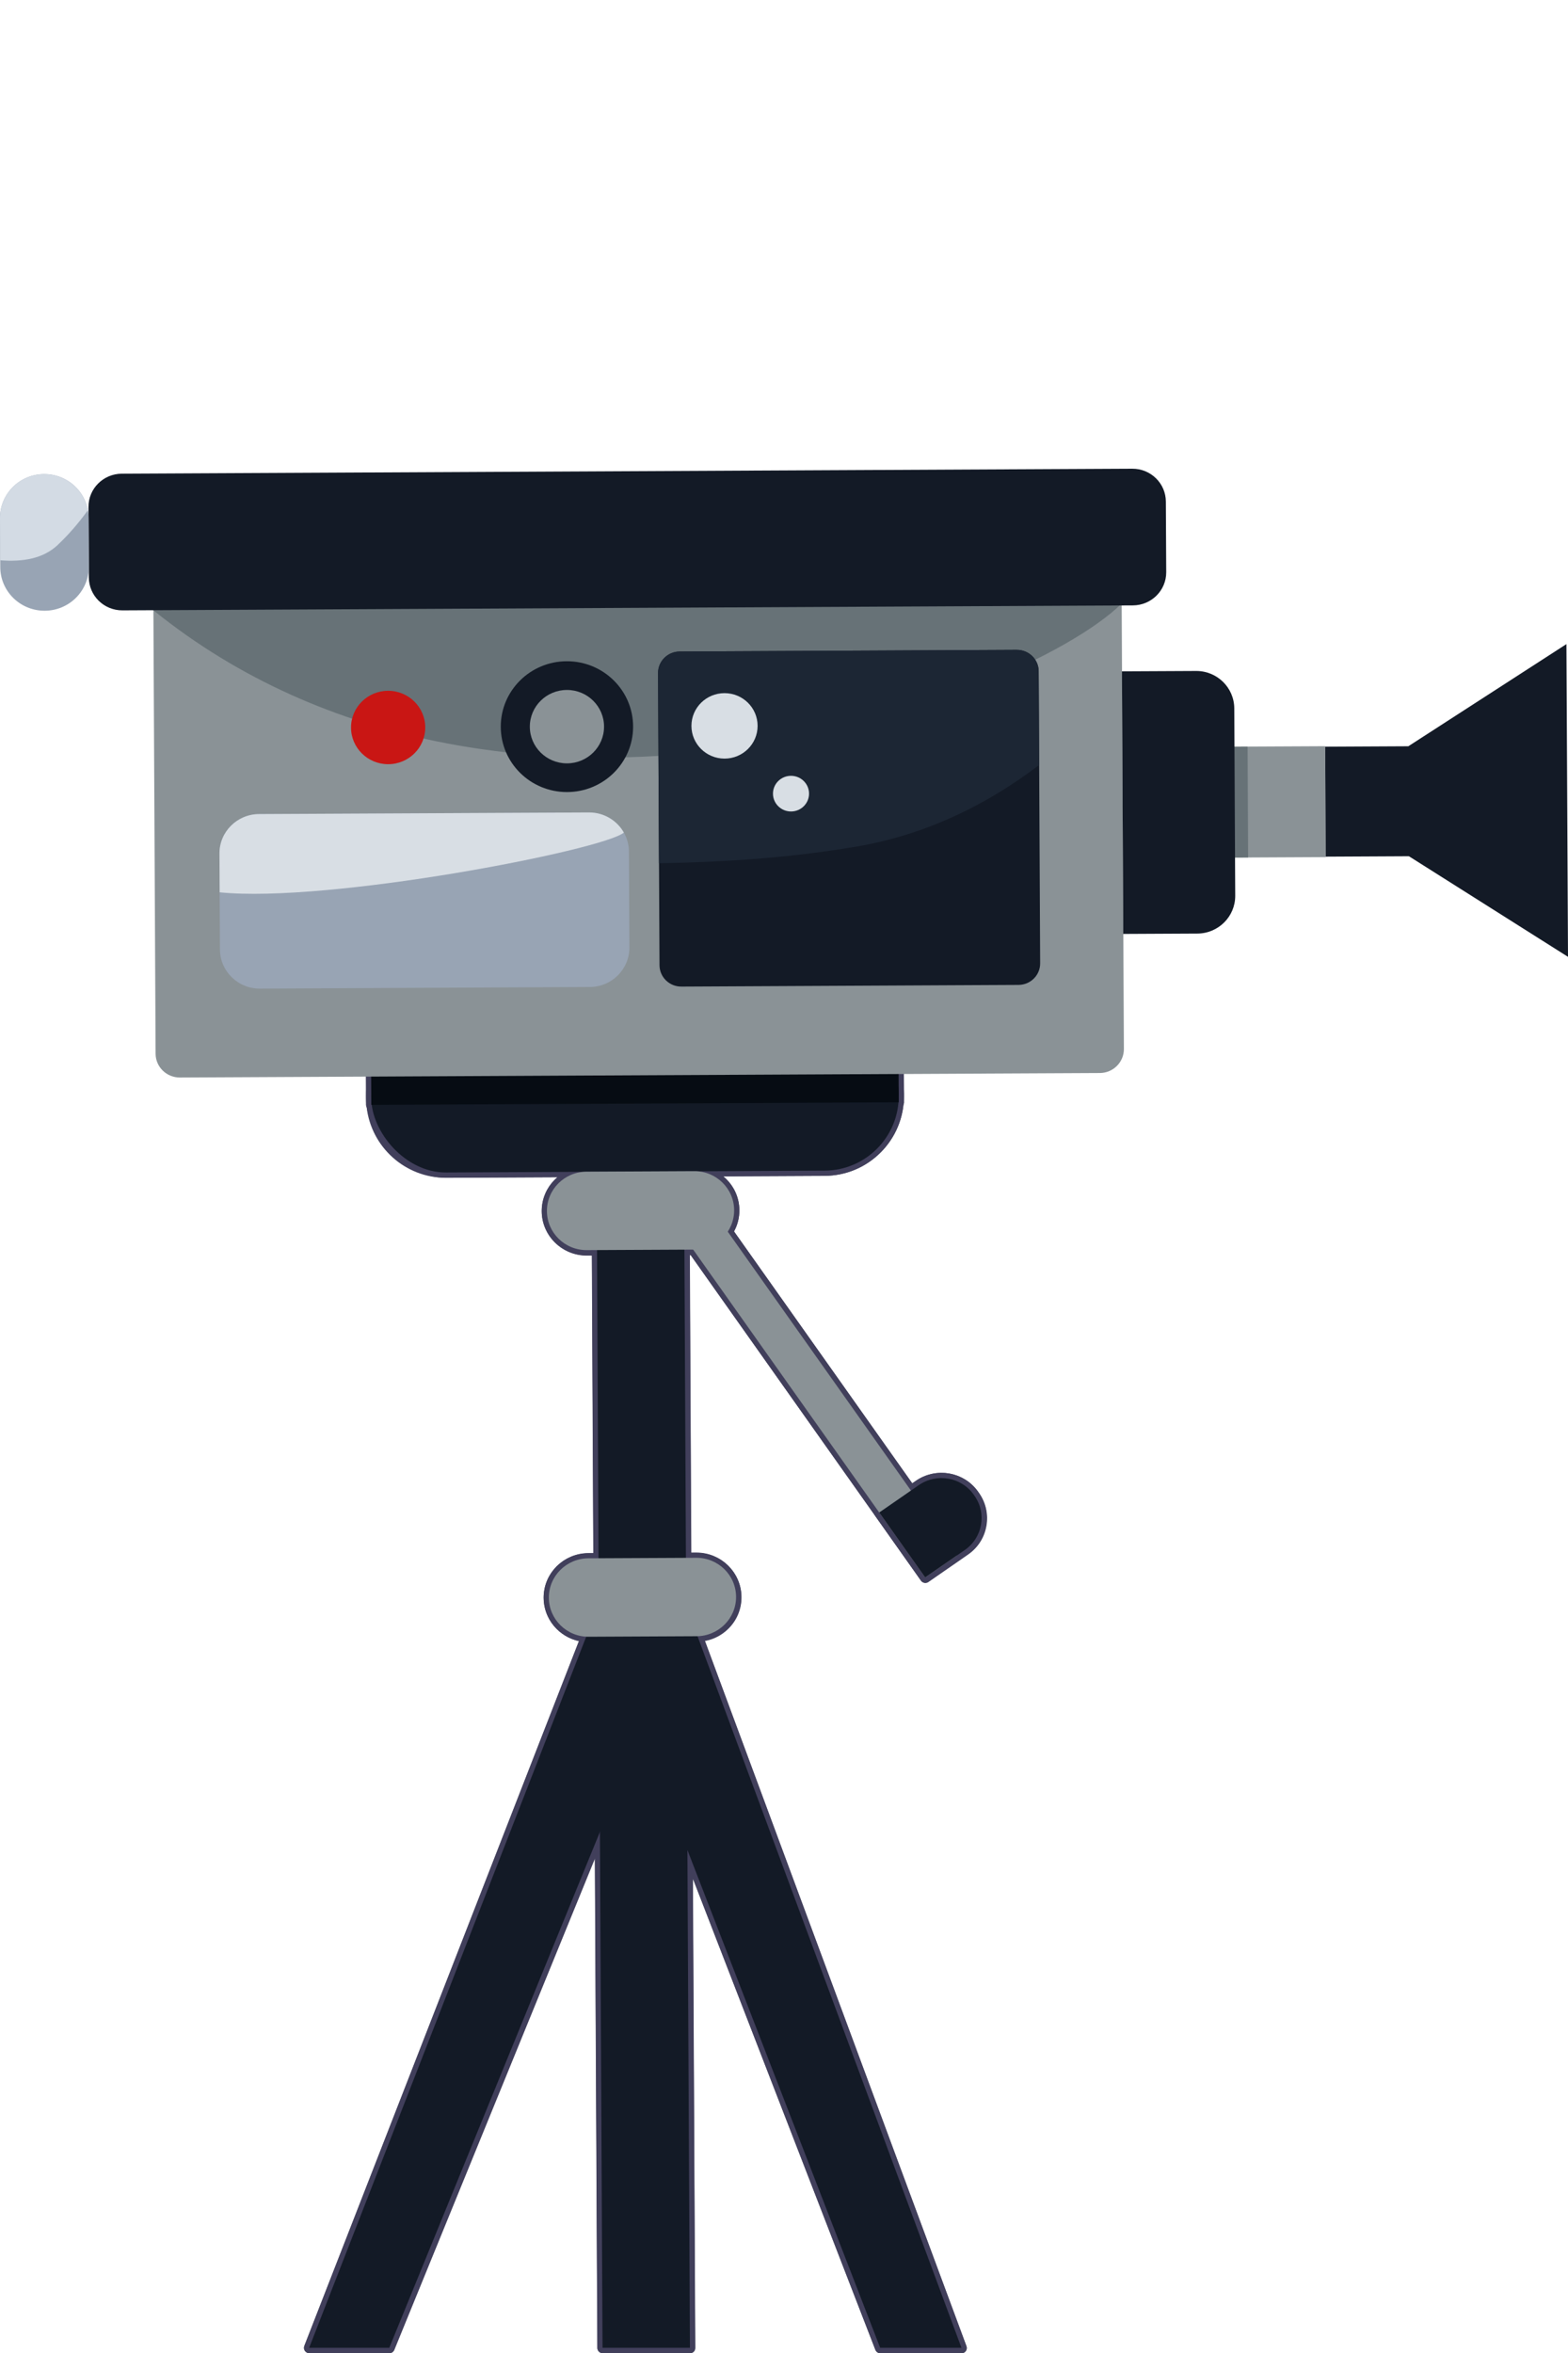 <?xml version="1.0" encoding="UTF-8"?>
<svg id="_圖層_1" data-name="圖層 1" xmlns="http://www.w3.org/2000/svg" viewBox="0 0 300 450">
  <defs>
    <style>
      .cls-1 {
        fill: #1c2634;
      }

      .cls-2 {
        fill: #8a9296;
      }

      .cls-3 {
        fill: #413f5b;
      }

      .cls-4 {
        fill: #d3dbe4;
      }

      .cls-5 {
        fill: #131a26;
      }

      .cls-6 {
        fill: #060c13;
      }

      .cls-7 {
        fill: #677277;
      }

      .cls-8 {
        fill: #c91614;
      }

      .cls-9 {
        fill: #98a4b4;
      }

      .cls-10 {
        fill: #d8dee4;
      }

      .cls-11 {
        fill: none;
        stroke: #413f5b;
        stroke-linecap: round;
        stroke-linejoin: round;
        stroke-width: 2px;
      }
    </style>
  </defs>
  <path class="cls-3" d="M187.27,285.47l-.13-.19c-2.7-3.82-8.04-4.75-11.9-2.08l-.7.48-34.1-48.17c.67-1.23,1.03-2.62,1.02-4.06-.01-2.61-1.22-4.94-3.11-6.48l19.42-.1c4.07-.02,7.9-1.62,10.76-4.52,2.47-2.49,3.97-5.69,4.33-9.13.06-.13.1-.27.09-.41v-1.32s0-.38,0-.38c0,0,0,0,0,0l-.03-6.57c-.02-4.77-3.95-8.63-8.76-8.63h-.04l-6.48.03h0l-25.29.12-53.61.26c-2.34.01-4.53.92-6.18,2.57-1.65,1.65-2.55,3.83-2.54,6.15l.03,6.94v.09s0,0,0,0v1.25c0,.15.05.29.1.42.87,7.6,7.34,13.51,15.15,13.51h.08l21.31-.1c-.18.16-.37.32-.54.49-1.62,1.61-2.5,3.75-2.49,6.03.02,4.67,3.87,8.46,8.59,8.46h1.01s.28,56.93.28,56.93h-.97c-2.29.02-4.44.91-6.06,2.52-1.62,1.61-2.5,3.75-2.49,6.03.02,4.05,2.92,7.43,6.76,8.26l-52.55,134.81c-.12.31-.08.65.11.93.19.27.5.44.83.44h15.34c.41,0,.77-.25.93-.62l38.4-94.01.47,93.64c0,.55.45,1,1,1h16.72c.27,0,.52-.11.71-.29.19-.19.29-.44.29-.71l-.45-89.77,34.92,90.14c.15.38.52.64.93.64h15.55c.33,0,.63-.16.82-.43.19-.27.23-.61.12-.92l-50.04-134.89c1.7-.31,3.26-1.12,4.5-2.36,1.62-1.61,2.5-3.75,2.49-6.03-.02-4.67-3.87-8.46-8.59-8.46h-1.01s-.28-56.93-.28-56.93h.17s35.29,49.85,35.29,49.85h0l8.79,12.42c.19.28.5.42.82.42.2,0,.39-.06.57-.18l6.07-4.2s0,0,0,0l1.51-1.05c1.88-1.3,3.13-3.24,3.52-5.48.39-2.22-.11-4.46-1.42-6.31Z"/>
  <g>
    <g>
      <g>
        <polygon class="cls-11" points="177.01 301.68 130.28 235.67 136.35 231.47 183.08 297.48 177.01 301.68"/>
        <path class="cls-11" d="M177.01,301.68l-8.79-12.42,7.58-5.24c3.42-2.36,8.12-1.54,10.51,1.84l.13.19c2.39,3.38,1.56,8.03-1.86,10.39l-7.58,5.24Z"/>
      </g>
      <rect class="cls-11" x="114.38" y="231.54" width="16.72" height="76.9" transform="translate(-1.32 .6) rotate(-.28)"/>
      <polygon class="cls-11" points="132 449 115.28 449 114.57 308.48 131.29 308.4 132 449"/>
      <polygon class="cls-11" points="74.48 449 59.15 449 115.29 304.97 130.66 311.47 74.48 449"/>
      <polygon class="cls-11" points="183.95 449 168.4 449 115.21 311.71 130.73 305.57 183.95 449"/>
      <rect class="cls-11" x="71.03" y="195.1" width="100.92" height="28.95" rx="14.25" ry="14.25" transform="translate(-1.02 .6) rotate(-.28)"/>
      <path class="cls-11" d="M171.95,210.8l-.04-8.28c-.02-4.24-3.51-7.66-7.8-7.63l-85.39.42c-4.29.02-7.75,3.47-7.72,7.71l.04,8.28,100.92-.49Z"/>
      <path class="cls-11" d="M132.91,238.98l-20.65.1c-4.19.02-7.6-3.32-7.62-7.46h0c-.02-4.14,3.36-7.51,7.55-7.54l20.65-.1c4.19-.02,7.6,3.32,7.62,7.46h0c.02,4.14-3.36,7.51-7.55,7.54Z"/>
      <path class="cls-11" d="M133.28,312.92l-20.65.1c-4.19.02-7.6-3.32-7.62-7.46h0c-.02-4.14,3.36-7.51,7.55-7.54l20.65-.1c4.19-.02,7.6,3.32,7.62,7.46h0c.02,4.14-3.36,7.51-7.55,7.54Z"/>
    </g>
    <g>
      <g>
        <polygon class="cls-2" points="177.01 301.68 130.28 235.67 136.35 231.47 183.08 297.48 177.01 301.68"/>
        <path class="cls-5" d="M177.01,301.68l-8.79-12.42,7.58-5.24c3.42-2.36,8.12-1.54,10.51,1.84l.13.19c2.39,3.38,1.56,8.03-1.86,10.39l-7.58,5.24Z"/>
      </g>
      <rect class="cls-5" x="114.38" y="231.54" width="16.72" height="76.9" transform="translate(-1.32 .6) rotate(-.28)"/>
      <polygon class="cls-5" points="132 449 115.28 449 114.57 308.48 131.29 308.4 132 449"/>
      <polygon class="cls-5" points="74.48 449 59.15 449 115.29 304.97 130.66 311.47 74.48 449"/>
      <polygon class="cls-5" points="183.95 449 168.4 449 115.21 311.71 130.73 305.57 183.95 449"/>
      <rect class="cls-5" x="71.03" y="195.1" width="100.92" height="28.95" rx="14.25" ry="14.25" transform="translate(-1.02 .6) rotate(-.28)"/>
      <path class="cls-6" d="M171.95,210.8l-.04-8.28c-.02-4.24-3.51-7.66-7.8-7.63l-85.39.42c-4.29.02-7.75,3.47-7.72,7.71l.04,8.28,100.92-.49Z"/>
      <path class="cls-2" d="M132.91,238.98l-20.65.1c-4.19.02-7.6-3.32-7.62-7.46h0c-.02-4.14,3.36-7.51,7.55-7.54l20.65-.1c4.19-.02,7.6,3.32,7.62,7.46h0c.02,4.14-3.36,7.51-7.55,7.54Z"/>
      <path class="cls-2" d="M133.28,312.92l-20.65.1c-4.19.02-7.6-3.32-7.62-7.46h0c-.02-4.14,3.36-7.51,7.55-7.54l20.65-.1c4.19-.02,7.6,3.32,7.62,7.46h0c.02,4.14-3.36,7.51-7.55,7.54Z"/>
    </g>
  </g>
  <g>
    <rect class="cls-2" x="232.13" y="142.76" width="21.46" height="21.21" transform="translate(-.75 1.19) rotate(-.28)"/>
    <rect class="cls-7" x="232.13" y="142.8" width="6.62" height="21.21" transform="translate(-.75 1.15) rotate(-.28)"/>
  </g>
  <path class="cls-2" d="M210.42,205.21l-176,.86c-2.56.01-4.64-2.03-4.65-4.55l-.48-96.71c-.01-2.53,2.05-4.59,4.61-4.6l176-.86c2.56-.01,4.64,2.03,4.65,4.55l.48,96.71c.01,2.53-2.05,4.59-4.61,4.6Z"/>
  <path class="cls-7" d="M209.89,99.35l-176,.86c-2.56.01-4.62,2.07-4.61,4.6l.06,11.9c66.63,53.76,166.26,17.41,185.25-1.27l-.06-11.53c-.01-2.53-2.1-4.57-4.65-4.55Z"/>
  <g>
    <path class="cls-5" d="M216.76,115.78l-193.33.95c-3.54.02-6.42-2.8-6.43-6.3l-.07-13.48c-.02-3.5,2.84-6.34,6.37-6.36l193.33-.95c3.54-.02,6.42,2.8,6.43,6.3l.07,13.48c.02,3.5-2.84,6.34-6.37,6.36Z"/>
    <path class="cls-9" d="M8.56,116.8h0c-4.68.02-8.49-3.71-8.51-8.33L0,99.08c-.02-4.62,3.75-8.39,8.43-8.41h0c4.68-.02,8.49,3.71,8.51,8.33l.05,9.39c.02,4.62-3.75,8.39-8.43,8.41Z"/>
    <path class="cls-4" d="M11.07,104.19c1.89-1.78,3.89-4.03,5.73-6.59-.69-3.95-4.18-6.95-8.38-6.93h0C3.75,90.69-.02,94.46,0,99.08l.04,8.07c4.28.33,8.18-.27,11.03-2.95Z"/>
  </g>
  <path class="cls-5" d="M194.87,188.36l-64.51.32c-2.3.01-4.17-1.82-4.18-4.09l-.28-55.86c-.01-2.27,1.84-4.12,4.14-4.13l64.51-.32c2.3-.01,4.17,1.82,4.18,4.09l.28,55.86c.01,2.27-1.84,4.12-4.14,4.13Z"/>
  <path class="cls-9" d="M112.85,188.76l-63.12.31c-4.2.02-7.63-3.33-7.65-7.48l-.09-18.34c-.02-4.15,3.37-7.54,7.57-7.56l63.12-.31c4.2-.02,7.63,3.33,7.65,7.48l.09,18.34c.02,4.15-3.37,7.54-7.57,7.56Z"/>
  <ellipse class="cls-5" cx="108.47" cy="138.97" rx="12.66" ry="12.51"/>
  <ellipse class="cls-2" cx="108.47" cy="138.97" rx="7.1" ry="7.02"/>
  <ellipse class="cls-8" cx="74.26" cy="139.13" rx="7.1" ry="7.02"/>
  <path class="cls-1" d="M194.55,124.28l-64.51.32c-2.3.01-4.15,1.86-4.14,4.13l.18,36.36c12.03-.21,24.08-.96,36.22-2.93,13.94-2.09,25.99-7.87,36.51-15.85l-.09-17.93c-.01-2.27-1.88-4.1-4.18-4.09Z"/>
  <path class="cls-10" d="M119.36,159.23c-1.31-2.31-3.81-3.86-6.68-3.85l-63.12.31c-4.2.02-7.59,3.4-7.57,7.56l.04,7.4c20.73,2.12,73.23-8.02,77.33-11.42Z"/>
  <path class="cls-5" d="M229.09,178.54l-14.18.07-.25-50.22,14.18-.07c4.02-.02,7.29,3.18,7.31,7.16l.18,35.83c.02,3.97-3.22,7.21-7.24,7.23Z"/>
  <polygon class="cls-5" points="269.45 142.72 253.54 142.8 253.64 163.83 269.56 163.75 300 182.99 299.7 123.18 269.45 142.72"/>
  <ellipse class="cls-10" cx="138.62" cy="138.82" rx="6.33" ry="6.26"/>
  <ellipse class="cls-10" cx="151.34" cy="151.78" rx="3.45" ry="3.41"/>
</svg>